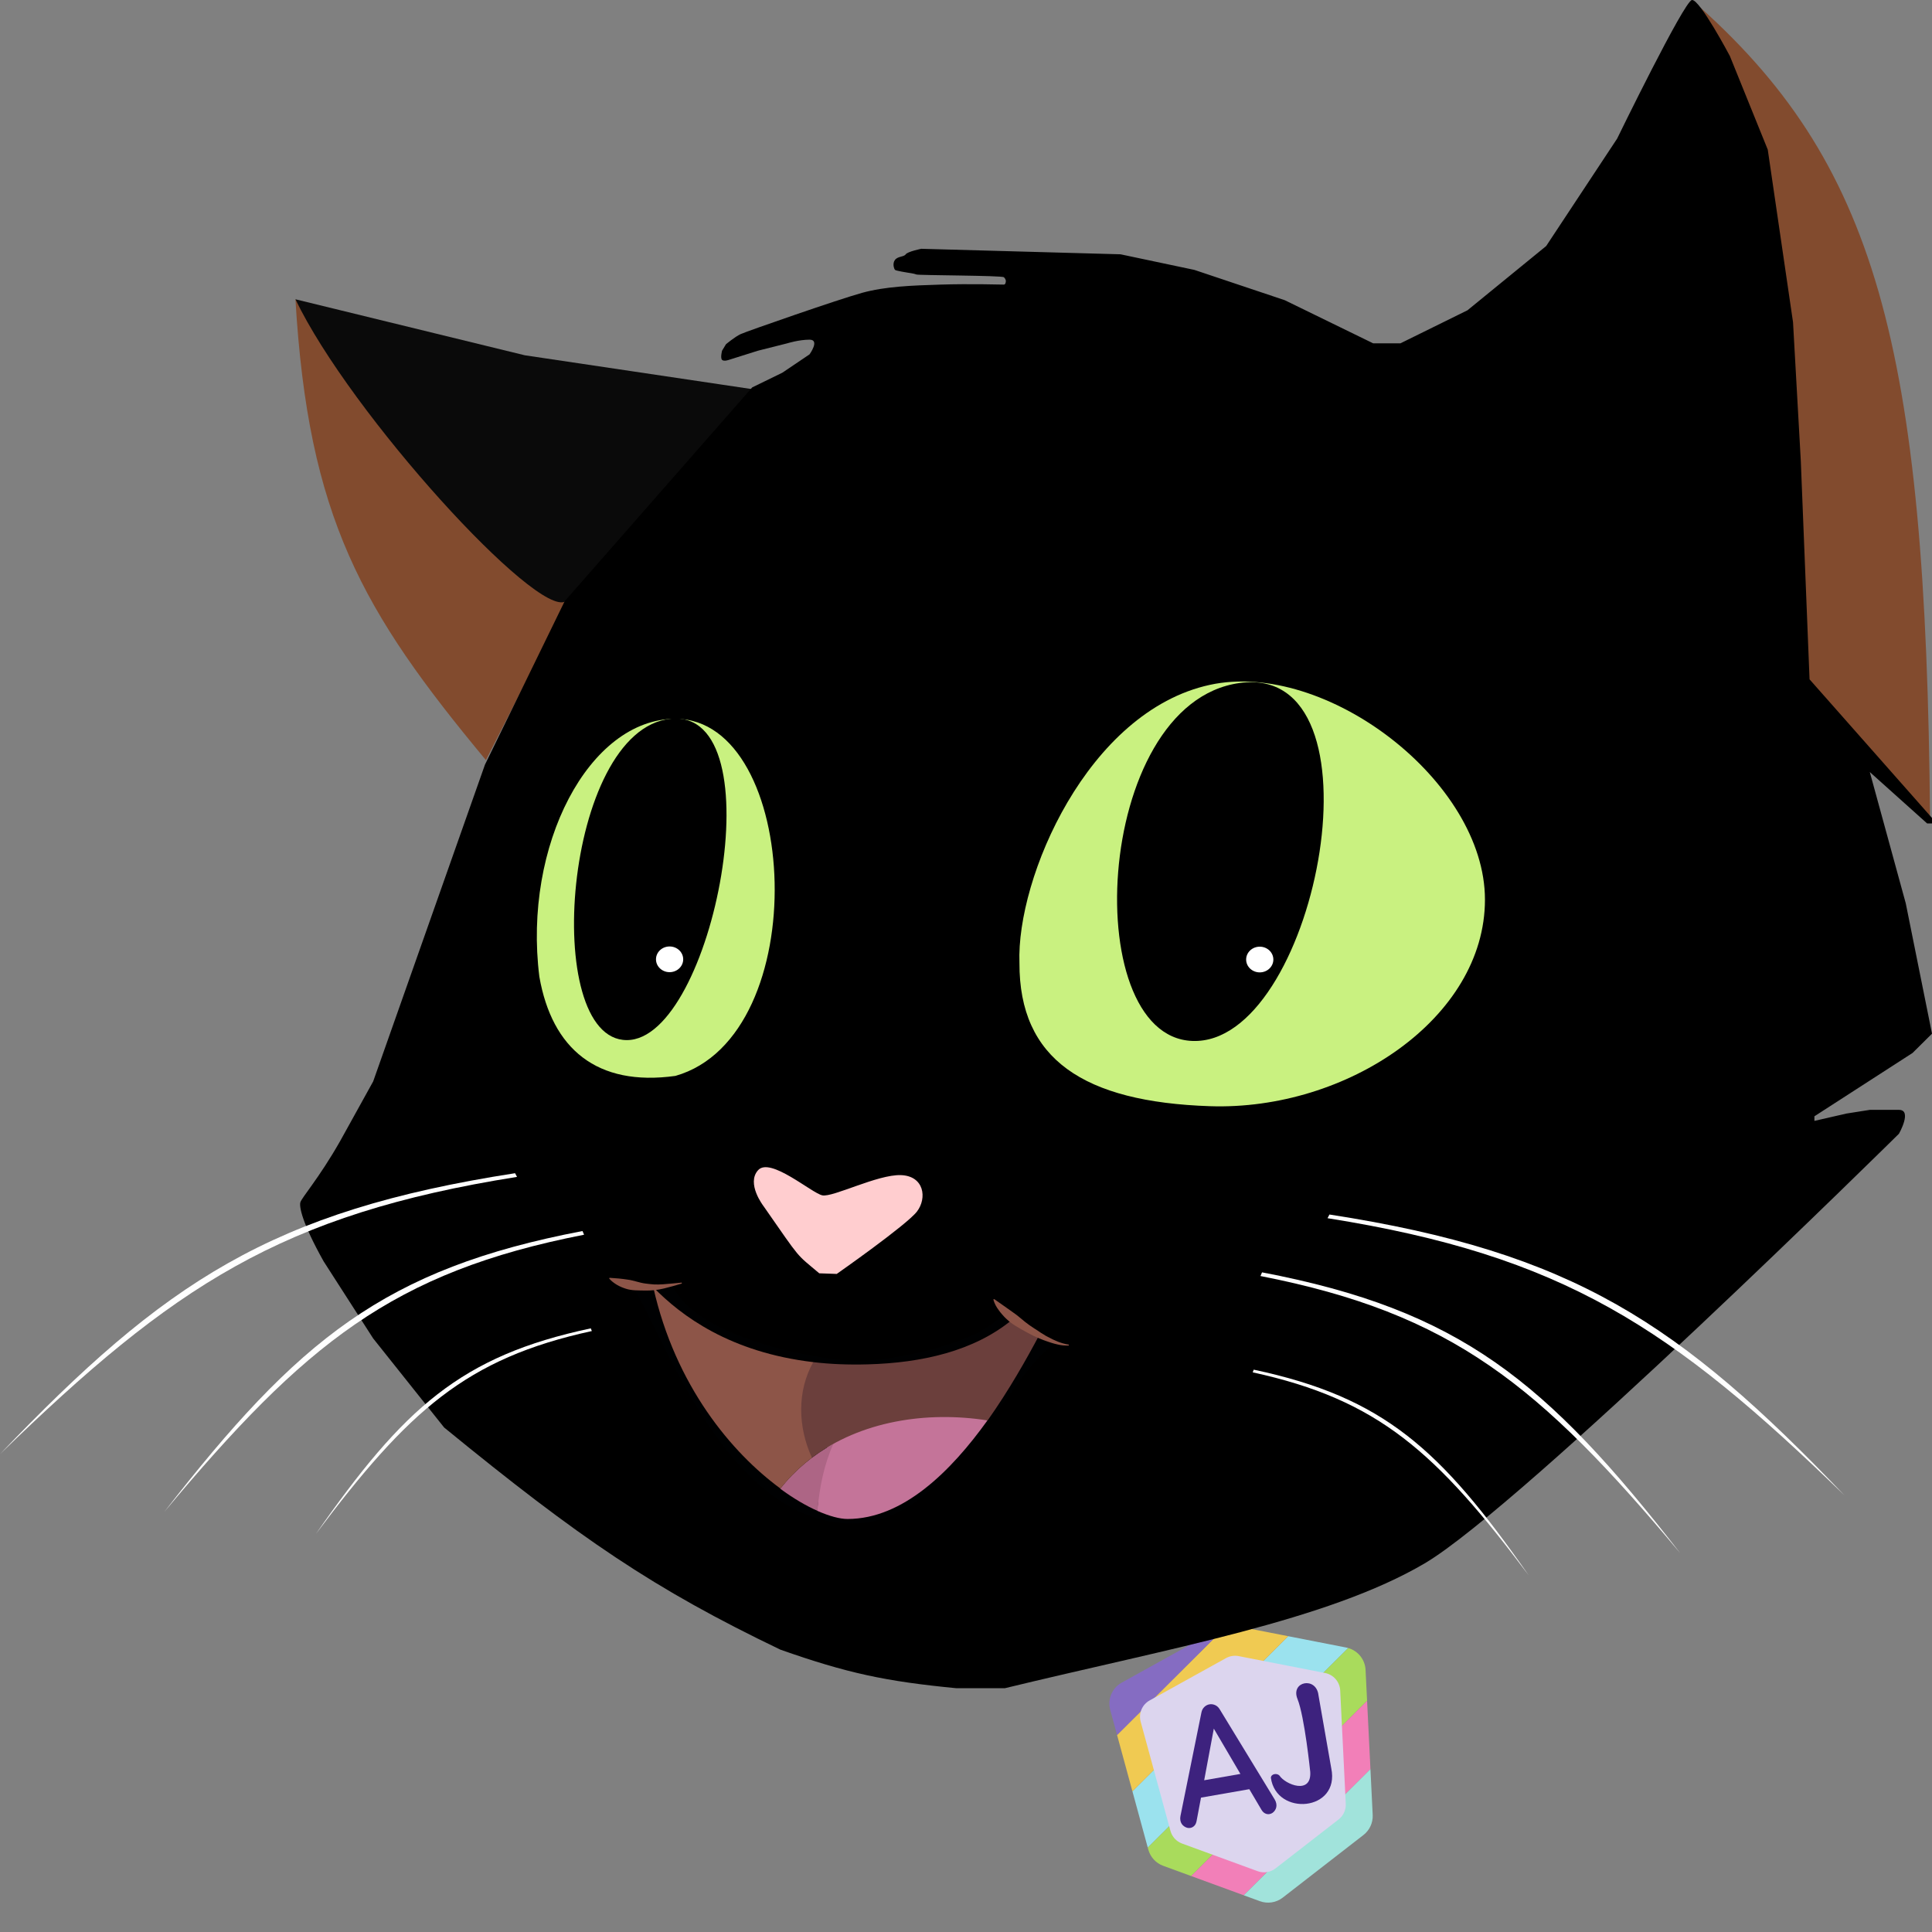<svg width="512" height="512" viewBox="0 0 512 512" fill="none" xmlns="http://www.w3.org/2000/svg">
<rect x="0" y="0" width="512" height="512" fill="#808080" stroke="none"/>
<path d="M357.29 436.747L304.173 489.644L300.106 474.725L341.386 433.608L356.773 436.618C356.948 436.651 357.12 436.694 357.29 436.747Z" fill="#9BE2EE"/>
<path d="M361.89 442.543L362.292 450.745L315.677 497.173L308.26 494.46C306.327 493.754 304.859 492.153 304.317 490.168L304.172 489.644L357.289 436.746C359.888 437.479 361.754 439.801 361.89 442.543Z" fill="#A9DB5C"/>
<path d="M362.291 450.744L363.182 468.839L329.61 502.271L315.677 497.173L362.291 450.744Z" fill="#F27FB8"/>
<path d="M341.386 433.608L300.106 474.724L296.034 459.797L325.077 430.869C325.857 430.729 326.658 430.729 327.447 430.883L341.386 433.608Z" fill="#F0CA52"/>
<path d="M363.182 468.839L363.778 480.973C363.878 483.04 362.964 485.028 361.328 486.296L339.94 502.89C338.219 504.226 335.933 504.582 333.892 503.836L329.61 502.271L363.182 468.839Z" fill="#A1E3DB"/>
<path d="M325.077 430.87L296.034 459.797L294.219 453.135C293.448 450.31 294.706 447.33 297.259 445.916L323.17 431.558C323.771 431.224 324.415 430.995 325.077 430.87Z" fill="#856CC2"/>
<path d="M355.168 447.992L356.644 478.023C356.722 479.637 356.009 481.19 354.732 482.182L338.018 495.151C336.673 496.193 334.887 496.471 333.291 495.885L313.264 488.562C311.756 488.009 310.606 486.762 310.184 485.208L302.291 456.27C301.692 454.066 302.672 451.737 304.667 450.63L324.912 439.412C325.93 438.849 327.115 438.662 328.255 438.886L351.171 443.365C353.407 443.805 355.055 445.713 355.168 447.992Z" fill="#DCD5EE"/>
<path d="M338.233 477.983C338.349 478.647 338.223 479.248 337.855 479.787C337.487 480.326 337.012 480.648 336.431 480.75C336.042 480.817 335.657 480.758 335.276 480.573C334.893 480.388 334.559 480.051 334.275 479.567L331.079 474.153L318.278 476.391L317.11 482.566C317.006 483.119 316.807 483.549 316.51 483.852C316.213 484.156 315.859 484.345 315.447 484.417C314.89 484.515 314.34 484.373 313.799 483.992C313.257 483.612 312.929 483.09 312.813 482.427C312.747 482.052 312.754 481.665 312.834 481.264L318.383 453.866C318.501 453.251 318.757 452.754 319.153 452.372C319.548 451.991 320 451.756 320.509 451.667C321.019 451.578 321.523 451.647 322.026 451.87C322.526 452.095 322.937 452.475 323.256 453.014L337.818 476.898C338.029 477.247 338.167 477.61 338.233 477.983ZM328.722 470.109L321.674 458.105L319.121 471.787L328.722 470.109Z" fill="#3D227E"/>
<path d="M349.413 449.269L352.796 468.599C355.203 480.055 338.212 481.427 336.795 471.123C336.859 470.063 338.414 469.828 339.077 470.551C340.607 472.91 347.595 475.735 347.228 469.572C347.228 469.572 345.74 454.936 343.845 450.242C341.95 445.549 348.85 444.219 349.413 449.269Z" fill="#3D227E"/>
<path d="M128.773 201.438C95.881 161.869 81.689 137.066 78.294 79.312L151.437 156.918L128.773 201.438Z" fill="#824B2E"/>
<path d="M139.075 94.152L78.294 79.312C92.911 109.762 142.423 163.973 149.892 159.351C157.36 154.728 201.143 103.397 201.143 103.397L139.075 94.152Z" fill="#0A0A0A"/>
<path d="M511.485 217.251C510.453 90.784 497.013 42.694 448.644 0.247C450.992 98.493 463.839 169.325 463.839 169.325C463.839 169.325 499.96 207.607 511.485 217.251Z" fill="#824B2E"/>
<path d="M128.515 202.654L149.634 159.35L199.34 102.666L207.324 98.774L214.535 93.908C214.535 93.908 217.368 90.016 214.535 90.016C211.702 90.016 208.612 90.989 208.612 90.989L200.885 92.935L193.159 95.368C193.159 95.368 191.871 95.855 191.356 95.368C190.841 94.882 191.356 92.935 191.356 92.935L192.386 91.232C192.386 91.232 194.704 89.286 196.249 88.556C197.795 87.826 222.262 79.312 228.443 77.609C234.624 75.906 241.577 75.662 249.304 75.419C257.03 75.176 265.529 75.419 266.044 75.419C266.559 75.419 266.559 74.446 266.559 74.446C266.559 74.446 266.559 73.96 266.044 73.473C265.529 72.986 243.38 72.986 242.865 72.743C242.35 72.5 240.547 72.257 240.547 72.257C240.547 72.257 237.457 71.77 237.199 71.527C236.942 71.284 236.427 69.824 237.199 68.851C237.972 67.877 239.517 68.121 240.032 67.391C240.547 66.661 244.153 65.931 244.153 65.931L296.95 67.391L316.523 71.527L340.475 79.555L363.911 90.989H371.123L388.893 82.231L409.754 65.201L428.555 36.738C428.555 36.738 446.326 0.246 448.386 0.003C450.447 -0.24 458.43 14.843 458.43 14.843L468.475 39.657L475.171 85.394L477.231 122.129L479.549 180.029L512 216.764V218.224H510.712L495.517 204.6L505.046 239.389L512 273.934L506.849 279.043L480.837 295.829V297.046L489.336 295.1L495.517 294.126H503.243C506.849 294.126 503.243 300.452 503.243 300.452C503.243 300.452 403.215 399.197 377.561 414.306C351.908 429.415 310.125 436.766 266.302 447.392H253.424C234.64 445.577 224.424 443.379 206.809 437.174C173.331 421.112 153.735 407.773 117.698 378.301L98.897 354.703L85.763 334.267C80.045 324.053 79.324 319.914 79.581 318.698C79.839 317.481 84.475 312.372 90.141 302.398L98.897 286.585L128.515 202.654Z" fill="black"/>
<path d="M352.322 321.86C416.872 331.856 445.149 350.634 488.821 396.304C442.895 351.707 414.264 332.751 351.807 322.833L352.322 321.86Z" fill="white"/>
<path d="M334.455 337.187C386.871 347.182 409.833 365.961 445.296 411.63C408.003 367.033 384.754 348.078 334.037 338.16L334.455 337.187Z" fill="white"/>
<path d="M332.251 362.975C366.71 370.291 381.805 384.038 405.119 417.469C380.602 384.823 365.318 370.947 331.976 363.687L332.251 362.975Z" fill="white"/>
<path d="M393.529 238.416C393.529 207.033 351.292 174.825 320.644 181.488C288.193 188.543 269.316 232.742 270.165 255.202C270.081 280.695 287.163 292.032 320.644 293.153C356.958 294.37 393.529 269.798 393.529 238.416Z" fill="#C9F180"/>
<path d="M328.565 180.994C289.313 186.32 285.556 277.552 317.453 275.85C349.35 274.148 367.817 175.667 328.565 180.994Z" fill="black"/>
<ellipse cx="333.846" cy="254.286" rx="3.606" ry="3.406" fill="white"/>
<path d="M178.994 190.49C156.072 190.49 138.559 224.062 142.938 258.851C146.287 277.923 158.164 288.023 178.994 285.125C216.044 274.56 212.049 190.49 178.994 190.49Z" fill="#C9F180"/>
<path d="M177.706 190.49C149.376 193.409 143.196 275.637 166.117 275.637C189.038 275.637 206.037 187.57 177.706 190.49Z" fill="black"/>
<ellipse cx="177.449" cy="254.229" rx="3.606" ry="3.406" fill="white"/>
<path d="M136.499 310.913C71.949 320.908 43.672 339.687 -7.62939e-05 385.356C45.925 340.759 74.557 321.803 137.014 311.886L136.499 310.913Z" fill="white"/>
<path d="M154.367 326.239C101.95 336.234 78.989 355.013 43.525 400.682C80.818 356.085 104.068 337.13 154.785 327.212L154.367 326.239Z" fill="white"/>
<path d="M156.57 352.027C122.111 359.343 107.016 373.09 83.703 406.521C108.219 373.875 123.503 359.999 156.845 352.739L156.57 352.027Z" fill="white"/>
<path opacity="0.07" d="M280.802 355.453C268.136 361.125 252.635 403.766 225.935 403.766C190.091 403.766 173.172 345.379 166.863 340.391C167.499 340.342 168.086 340.293 168.722 340.293C171.362 340.293 174.003 340.734 176.692 340.734C177.23 340.734 177.768 340.734 178.306 340.685C184.272 354.524 216.791 360.489 226.962 360.636C236.693 360.783 262.366 355.55 266.327 347.042C267.061 349.144 278.308 355.355 280.802 355.453Z" fill="#091427"/>
<path d="M261.682 376.431C251.999 389.928 239.285 402.544 224.615 402.544C222.561 402.544 219.823 401.81 216.595 400.392C217.084 394.329 217.28 387.629 219.774 382.103C231.901 375.404 255.227 371.101 261.682 376.431Z" fill="#C47499"/>
<path d="M220.85 382.641C218.356 388.167 217.133 394.329 216.644 400.392C213.661 399.072 210.287 397.116 206.766 394.524C210.727 389.487 215.519 385.575 220.85 382.641Z" fill="#AD6585"/>
<path d="M215.519 360.978C219.969 361.516 224.81 361.712 230.043 361.565C244.224 361.174 258.063 358.093 268.185 349.78C270.435 351.394 272.88 352.763 275.374 353.888C272.048 360.147 267.403 368.411 261.73 376.431C245.593 373.888 228.087 376.578 215.177 386.309C209.016 383.082 207.94 364.988 215.519 360.978Z" fill="#6B3F3C"/>
<path d="M215.519 360.978C211.216 368.607 211.412 378.191 215.177 386.309C212.096 388.656 209.309 391.346 206.815 394.475C193.954 385.037 178.991 367.287 173.123 341.125C180.556 348.753 193.514 358.387 215.519 360.978Z" fill="#8D5548"/>
<path d="M283.198 356.333C281.242 356.039 279.481 355.257 277.77 354.328C277.33 354.132 276.939 353.888 276.498 353.594C276.058 353.35 275.667 353.105 275.276 352.812C274.445 352.323 273.662 351.736 272.831 351.198C272.44 350.905 272.048 350.611 271.657 350.318L270.533 349.389C269.799 348.753 269.017 348.166 268.234 347.629L265.887 345.966L263.442 344.254L263.246 344.401C263.54 345.428 264.029 346.357 264.665 347.188C264.958 347.629 265.3 348.02 265.643 348.411C265.985 348.802 266.327 349.193 266.718 349.536C267.452 350.22 268.283 350.856 269.163 351.394L270.484 352.176C270.924 352.421 271.364 352.665 271.804 352.91C272.684 353.399 273.564 353.888 274.494 354.279C274.934 354.475 275.423 354.719 275.863 354.866C276.352 355.061 276.792 355.257 277.281 355.404C277.77 355.55 278.21 355.746 278.748 355.893C279.237 356.039 279.726 356.186 280.215 356.284C281.193 356.528 282.22 356.626 283.247 356.577V356.333H283.198Z" fill="#8D5548"/>
<path d="M180.653 339.902C178.991 340.049 177.377 340.245 175.763 340.342C174.932 340.391 174.15 340.44 173.367 340.391C172.634 340.342 171.802 340.245 171.02 340.147C169.455 339.951 167.939 339.315 166.374 339.12C164.81 338.875 163.245 338.729 161.533 338.631L161.435 338.826C162.022 339.511 162.756 340.049 163.489 340.489C164.223 340.929 165.054 341.271 165.836 341.516C167.45 342.054 169.211 341.956 170.873 342.005C171.705 342.005 172.536 342.005 173.416 341.907C174.296 341.809 175.079 341.663 175.91 341.467C177.524 341.076 179.089 340.636 180.702 340.147L180.653 339.902Z" fill="#8D5548"/>
<path d="M238.749 311.419C232.572 311.203 220.733 317.362 217.921 316.777C215.109 316.191 204.147 306.557 200.916 310.095C197.685 313.634 202.346 319.64 202.346 319.64C212.593 334.362 210.755 332.044 217.111 337.441L221.744 337.603C221.744 337.603 240.293 324.619 243.01 321.063C245.727 317.506 244.926 311.635 238.749 311.419Z" fill="#FFCDCF"/>
</svg>

